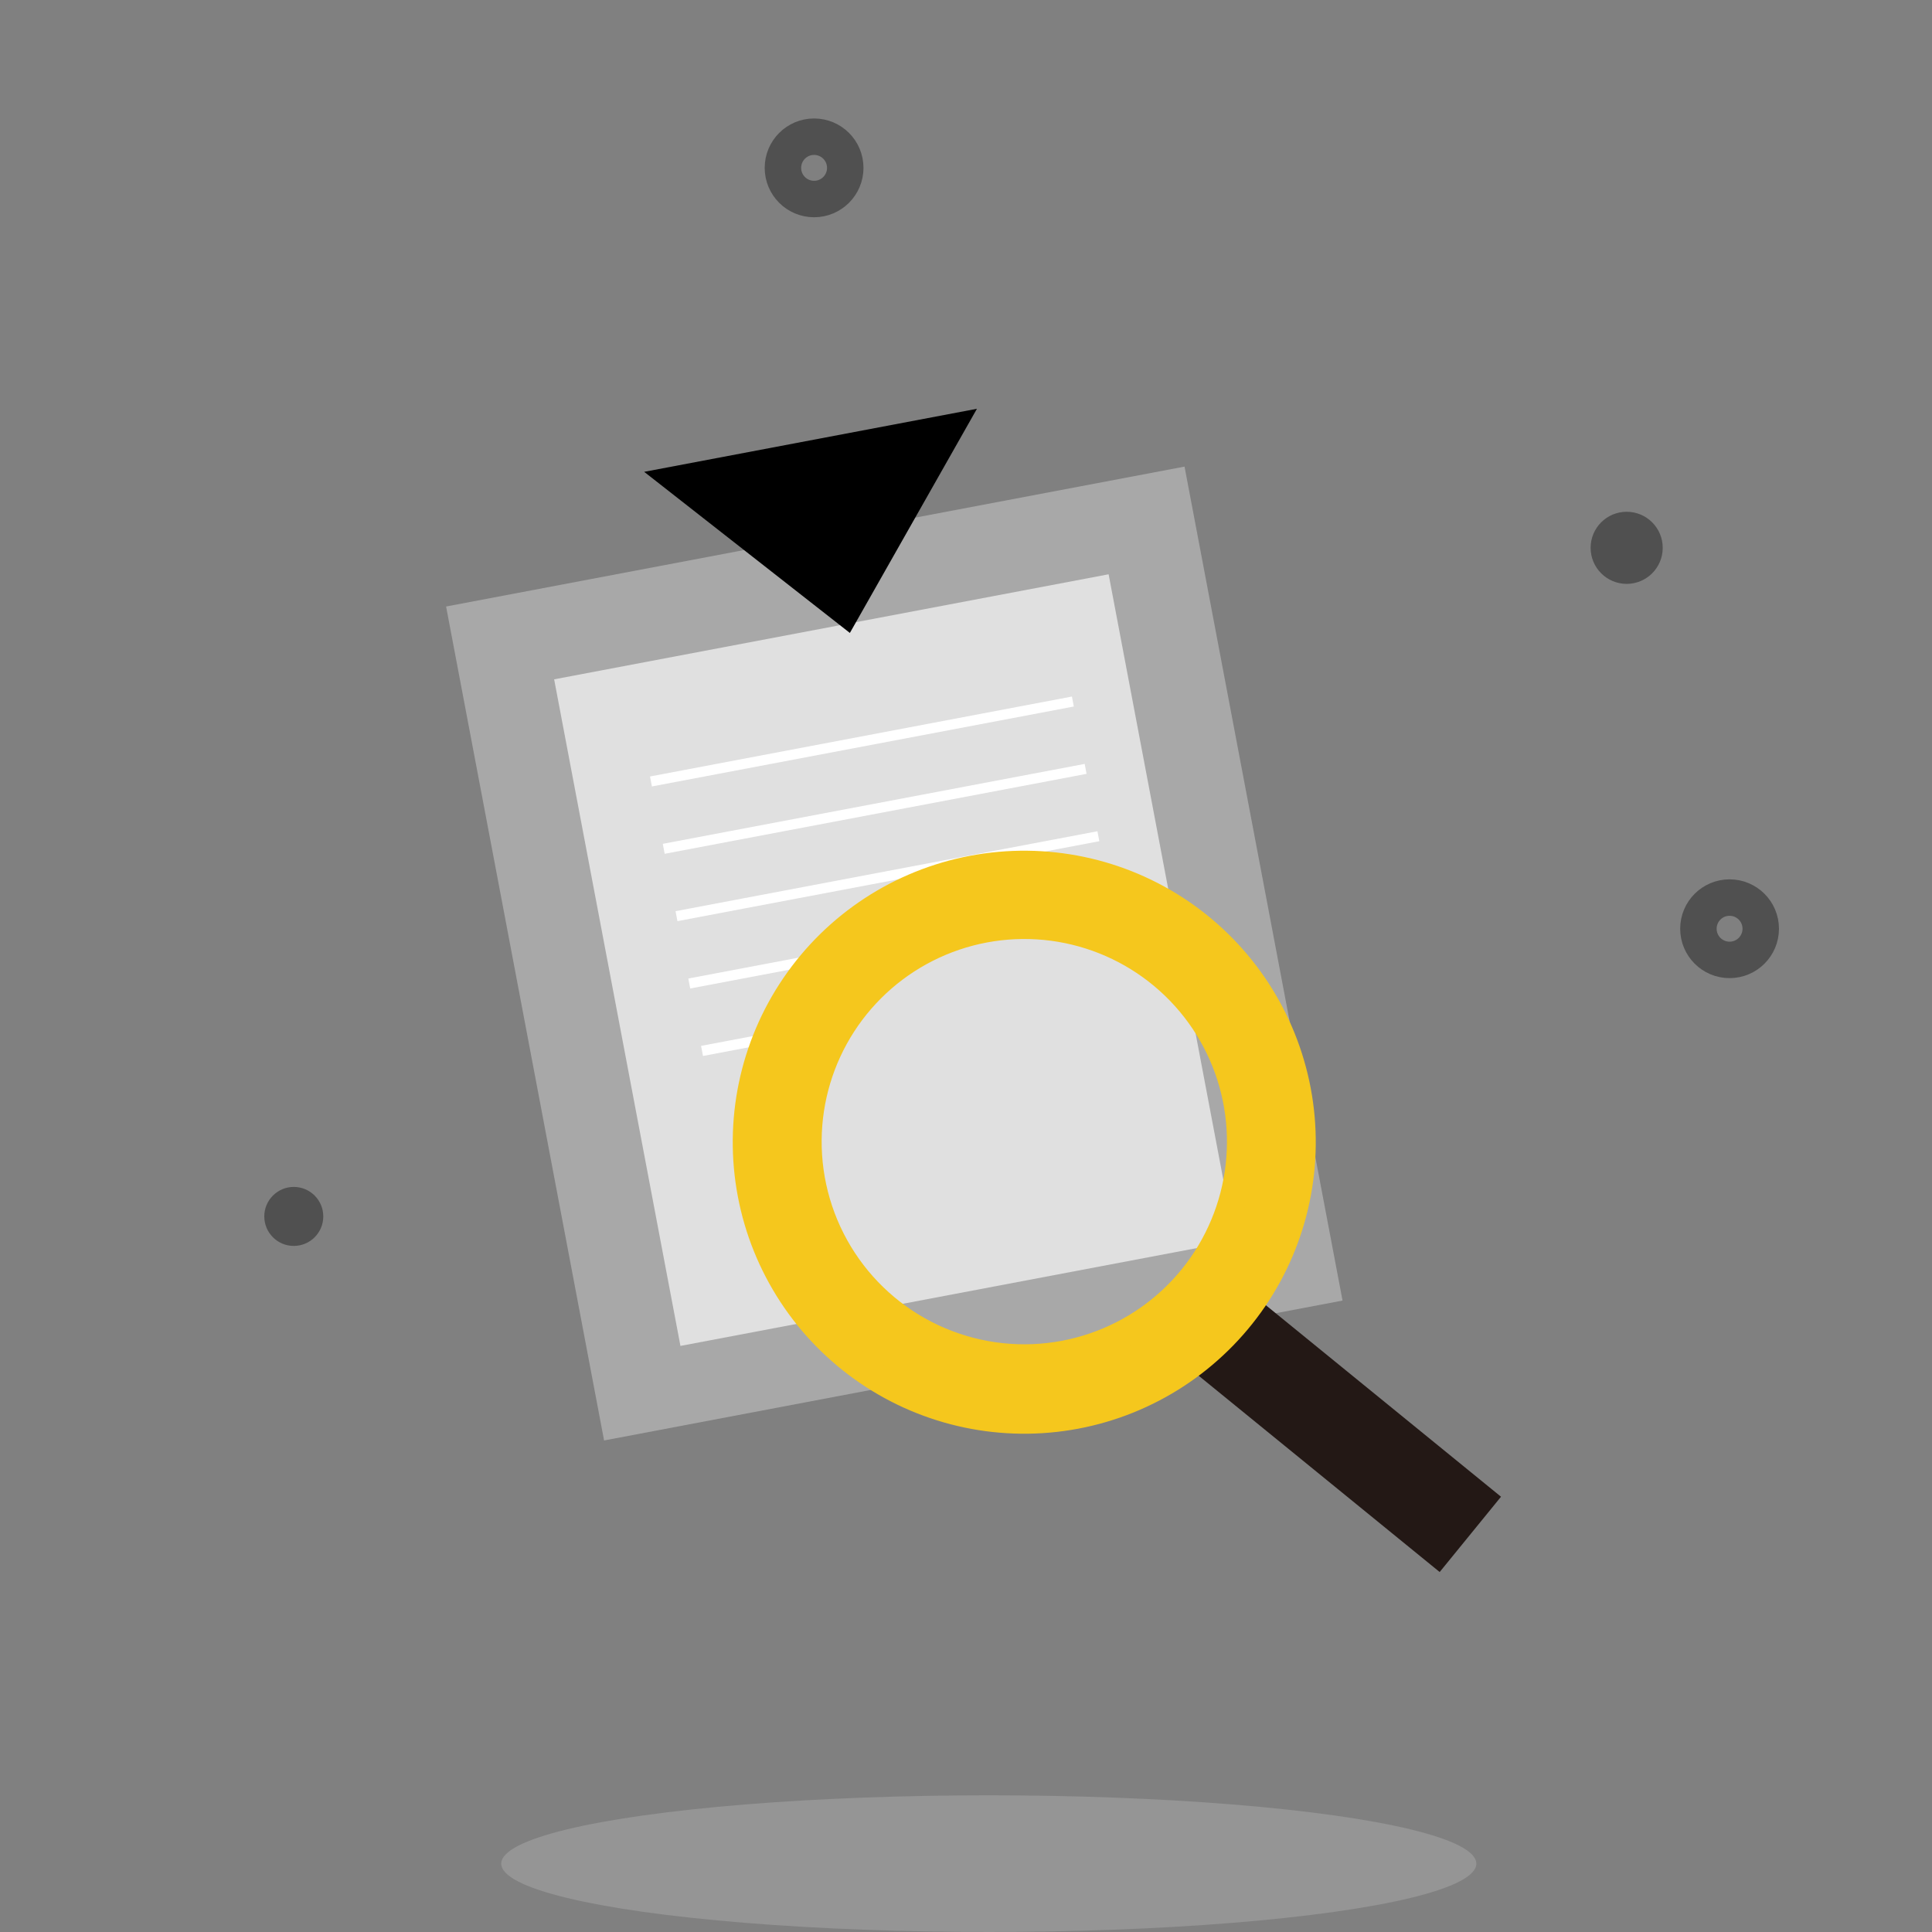 <svg width="212" height="212" viewBox="0 0 212 212" fill="none" xmlns="http://www.w3.org/2000/svg">
<rect x="0" y="0" width="212" height="212" fill="#808080" stroke="none"/>
<circle cx="189.788" cy="101.911" r="3.42" stroke="#505050" stroke-width="4"/>
<circle cx="89.331" cy="18.42" r="3.42" stroke="#505050" stroke-width="4"/>
<circle cx="178.496" cy="60.113" r="3.956" fill="#505050"/>
<circle cx="32.237" cy="133.479" r="3.237" fill="#505050"/>
<ellipse opacity="0.3" cx="108.5" cy="204.5" rx="53.5" ry="7.5" fill="#C4C4C4"/>
<path d="M129.98 51.201L48.95 66.553L66.287 158.064L147.318 142.712L129.98 51.201Z" fill="#A8A8A8"/>
<path d="M121.649 63.017L60.807 74.544L74.665 147.689L135.507 136.162L121.649 63.017Z" fill="#E0E0E0"/>
<path d="M93.257 69.453L70.686 51.774L107.2 44.856L93.257 69.453Z" fill="black"/>
<path fill-rule="evenodd" clip-rule="evenodd" d="M164.707 164.237L133.555 138.865L126.825 147.127L157.977 172.5L164.707 164.237Z" fill="#231815"/>
<path d="M117.623 76.433L71.328 85.204L71.535 86.298L117.83 77.527L117.623 76.433ZM119.023 83.824L72.729 92.595L72.936 93.688L119.23 84.916L119.023 83.824ZM120.423 91.214L74.129 99.985L74.336 101.078L120.63 92.307L120.423 91.214ZM121.823 98.604L75.529 107.375L75.736 108.468L122.031 99.697L121.823 98.604ZM93.765 111.576L76.929 114.765L77.139 115.873L93.975 112.683L93.765 111.576Z" fill="white"/>
<path d="M106.733 95.378C98.787 96.879 91.764 101.475 87.207 108.155C82.65 114.835 80.933 123.051 82.435 130.996C83.936 138.942 88.532 145.965 95.212 150.522C101.891 155.079 110.108 156.796 118.053 155.294C125.998 153.793 133.022 149.197 137.579 142.518C142.136 135.838 143.852 127.622 142.351 119.676C140.85 111.731 136.254 104.707 129.574 100.15C122.894 95.594 114.678 93.877 106.733 95.378ZM116.816 148.597C112.203 149.471 107.435 148.957 103.114 147.121C98.793 145.285 95.114 142.209 92.541 138.282C89.968 134.355 88.618 129.753 88.661 125.058C88.702 120.562 90.019 116.17 92.459 112.393C94.899 108.616 98.362 105.61 102.444 103.724C106.526 101.839 111.06 101.151 115.518 101.742C119.975 102.333 124.173 104.178 127.623 107.063C131.073 109.947 133.632 113.752 135.004 118.034C136.375 122.316 136.502 126.9 135.37 131.252C134.238 135.603 131.893 139.544 128.608 142.615C125.323 145.685 121.234 147.76 116.816 148.597Z" fill="#F5C71D" stroke="#F5C71D" stroke-width="3"/>
</svg>
